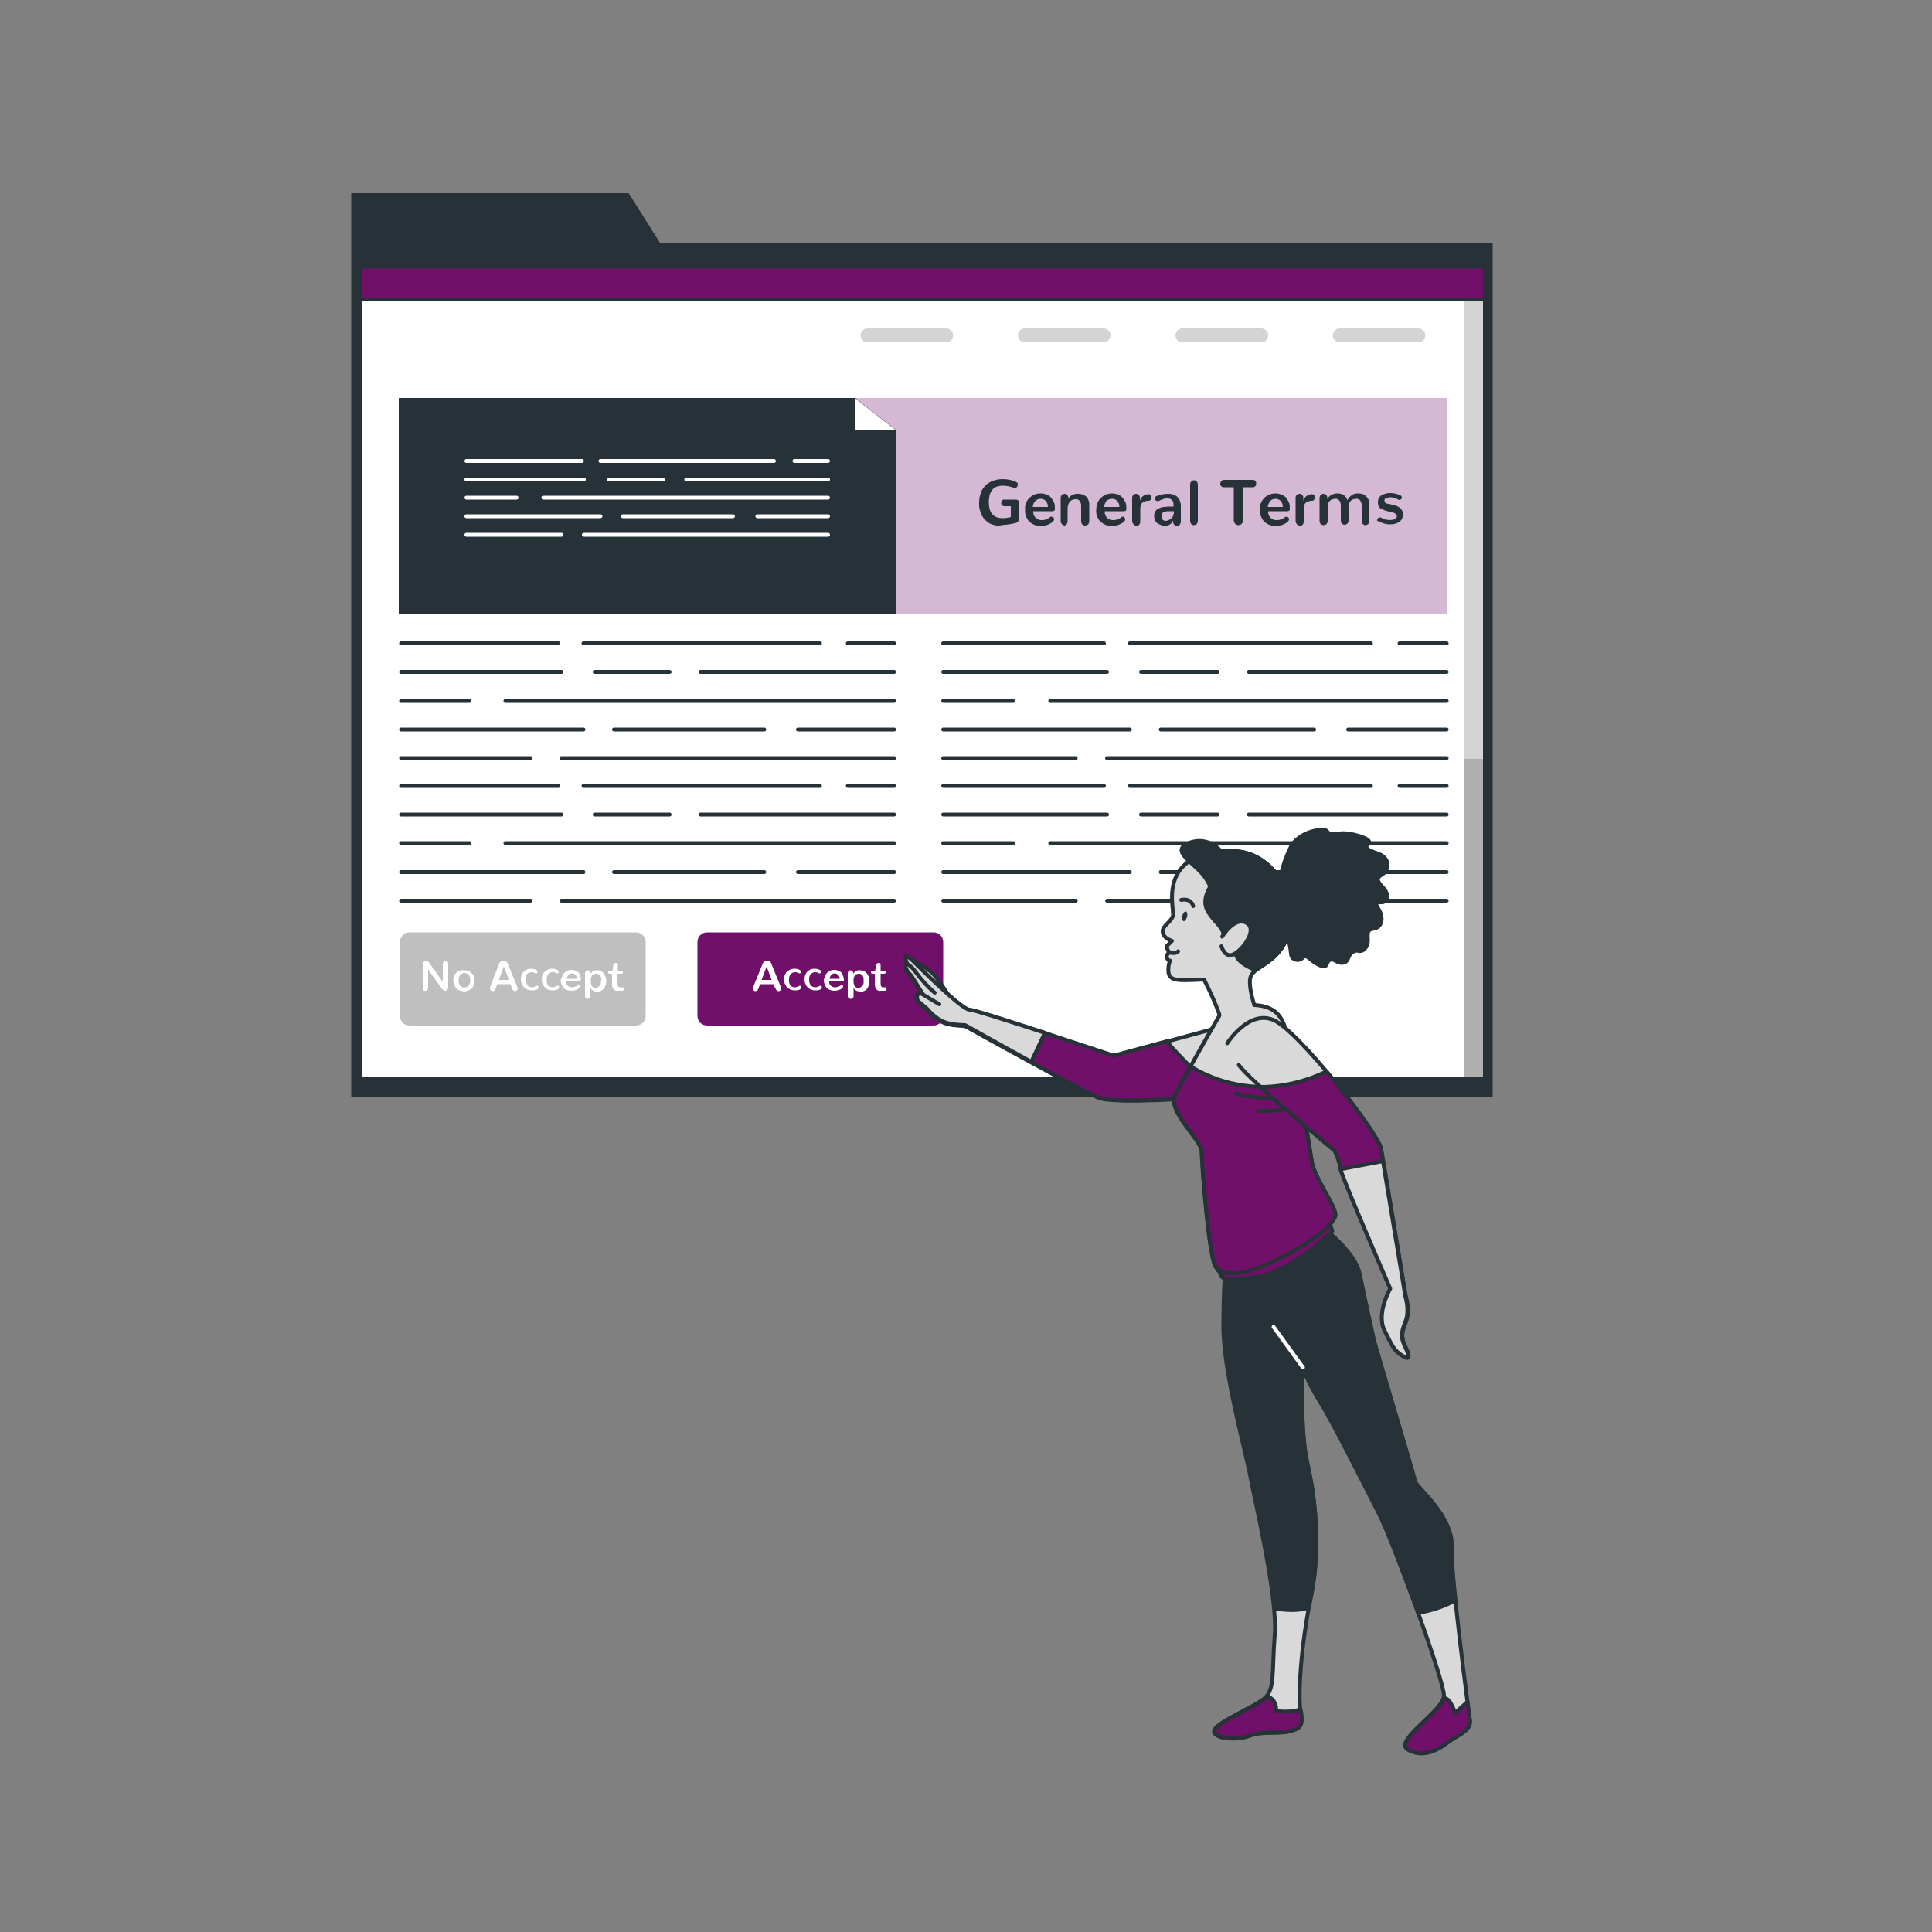 <?xml version="1.0" encoding="utf-8"?>
<!-- Generator: Adobe Illustrator 24.3.0, SVG Export Plug-In . SVG Version: 6.00 Build 0)  -->
<svg version="1.1" id="Layer_1" xmlns="http://www.w3.org/2000/svg" xmlns:xlink="http://www.w3.org/1999/xlink" x="0px" y="0px"
	 viewBox="0 0 500 500" style="enable-background:new 0 0 500 500;" xml:space="preserve">
<rect x="0" y="0" width="500" height="500" fill="#808080" stroke="none"/>
<style type="text/css">
	.st0{fill:#263238;}
	.st1{fill:#FFFFFF;}
	.st2{clip-path:url(#SVGID_2_);}
	.st3{opacity:0.17;enable-background:new    ;}
	.st4{fill:#71106A;stroke:#263238;stroke-miterlimit:10;}
	.st5{fill:none;stroke:#263238;stroke-linecap:round;stroke-linejoin:round;}
	.st6{opacity:0.17;}
	.st7{fill:#71106A;}
	.st8{opacity:0.7;fill:#FFFFFF;enable-background:new    ;}
	.st9{fill:none;stroke:#FFFFFF;stroke-linecap:round;stroke-linejoin:round;}
	.st10{opacity:0.25;enable-background:new    ;}
	.st11{clip-path:url(#SVGID_4_);}
	.st12{opacity:0.15;enable-background:new    ;}
	.st13{fill:#71106A;stroke:#263238;stroke-linecap:round;stroke-linejoin:round;}
	.st14{clip-path:url(#SVGID_6_);}
	.st15{clip-path:url(#SVGID_8_);}
	.st16{fill:#263238;stroke:#263238;stroke-linecap:round;stroke-linejoin:round;}
	.st17{clip-path:url(#SVGID_10_);}
	.st18{clip-path:url(#SVGID_12_);}
	.st19{clip-path:url(#SVGID_14_);}
	.st20{clip-path:url(#SVGID_16_);}
	.st21{clip-path:url(#SVGID_18_);}
</style>
<g id="freepik--Page--inject-2">
	<polygon class="st0" points="170.9,63 162.7,50 90.9,50 90.9,63 90.9,67.7 90.9,284 386.3,284 386.3,63 	"/>
	<rect x="93.1" y="69" class="st1" width="291.2" height="210.3"/>
	<g>
		<defs>
			<rect id="SVGID_1_" x="93.1" y="69" width="291.2" height="210.3"/>
		</defs>
		<clipPath id="SVGID_2_">
			<use xlink:href="#SVGID_1_"  style="overflow:visible;"/>
		</clipPath>
		<g class="st2">
			<rect x="379" y="67.2" class="st3" width="6.8" height="213.7"/>
			<rect x="379" y="196.4" class="st3" width="6.8" height="82.8"/>
			<rect x="92" y="66.1" class="st4" width="292.8" height="11.4"/>
		</g>
	</g>
	<rect x="93.1" y="69" class="st5" width="291.2" height="210.3"/>
	<g class="st6">
		<path d="M244.9,88.6h-20.4c-1,0-1.8-0.8-1.8-1.8l0,0c0-1,0.8-1.8,1.8-1.8h20.4c1,0,1.8,0.8,1.8,1.8v0l0,0
			C246.7,87.8,245.9,88.6,244.9,88.6L244.9,88.6z"/>
		<path d="M285.6,88.6h-20.4c-1,0-1.8-0.8-1.8-1.8l0,0c0-1,0.8-1.8,1.8-1.8h20.4c1,0,1.8,0.8,1.8,1.8l0,0
			C287.4,87.8,286.6,88.6,285.6,88.6z"/>
		<path d="M326.4,88.6H306c-1,0-1.8-0.8-1.8-1.8l0,0c0-1,0.8-1.8,1.8-1.8h20.4c1,0,1.8,0.8,1.8,1.8l0,0
			C328.2,87.8,327.4,88.6,326.4,88.6z"/>
		<path d="M367.1,88.6h-20.4c-1,0-1.8-0.8-1.8-1.8l0,0c0-1,0.8-1.8,1.8-1.8h20.4c1,0,1.8,0.8,1.8,1.8l0,0
			C368.9,87.8,368.1,88.6,367.1,88.6z"/>
	</g>
	<line class="st5" x1="219.4" y1="166.5" x2="231.4" y2="166.5"/>
	<line class="st5" x1="151" y1="166.5" x2="212.2" y2="166.5"/>
	<line class="st5" x1="103.8" y1="166.5" x2="144.5" y2="166.5"/>
	<line class="st5" x1="181.3" y1="173.9" x2="231.4" y2="173.9"/>
	<line class="st5" x1="153.9" y1="173.9" x2="173.3" y2="173.9"/>
	<line class="st5" x1="103.8" y1="173.9" x2="145.3" y2="173.9"/>
	<line class="st5" x1="130.8" y1="181.4" x2="231.4" y2="181.4"/>
	<line class="st5" x1="103.8" y1="181.4" x2="121.5" y2="181.4"/>
	<line class="st5" x1="206.5" y1="188.8" x2="231.4" y2="188.8"/>
	<line class="st5" x1="158.9" y1="188.8" x2="197.8" y2="188.8"/>
	<line class="st5" x1="103.8" y1="188.8" x2="151" y2="188.8"/>
	<line class="st5" x1="145.3" y1="196.2" x2="231.4" y2="196.2"/>
	<line class="st5" x1="103.8" y1="196.2" x2="137.3" y2="196.2"/>
	<line class="st5" x1="362.2" y1="166.5" x2="374.4" y2="166.5"/>
	<line class="st5" x1="292.4" y1="166.5" x2="354.8" y2="166.5"/>
	<line class="st5" x1="244.1" y1="166.5" x2="285.7" y2="166.5"/>
	<line class="st5" x1="323.2" y1="173.9" x2="374.4" y2="173.9"/>
	<line class="st5" x1="295.3" y1="173.9" x2="315.1" y2="173.9"/>
	<line class="st5" x1="244.1" y1="173.9" x2="286.5" y2="173.9"/>
	<line class="st5" x1="271.8" y1="181.4" x2="374.4" y2="181.4"/>
	<line class="st5" x1="244.1" y1="181.4" x2="262.2" y2="181.4"/>
	<line class="st5" x1="348.9" y1="188.8" x2="374.4" y2="188.8"/>
	<line class="st5" x1="300.4" y1="188.8" x2="340.1" y2="188.8"/>
	<line class="st5" x1="244.1" y1="188.8" x2="292.4" y2="188.8"/>
	<line class="st5" x1="286.5" y1="196.2" x2="374.4" y2="196.2"/>
	<line class="st5" x1="244.1" y1="196.2" x2="278.4" y2="196.2"/>
	<line class="st5" x1="219.4" y1="203.4" x2="231.4" y2="203.4"/>
	<line class="st5" x1="151" y1="203.4" x2="212.2" y2="203.4"/>
	<line class="st5" x1="103.8" y1="203.4" x2="144.5" y2="203.4"/>
	<line class="st5" x1="181.3" y1="210.8" x2="231.4" y2="210.8"/>
	<line class="st5" x1="153.9" y1="210.8" x2="173.3" y2="210.8"/>
	<line class="st5" x1="103.8" y1="210.8" x2="145.3" y2="210.8"/>
	<line class="st5" x1="130.8" y1="218.2" x2="231.4" y2="218.2"/>
	<line class="st5" x1="103.8" y1="218.2" x2="121.5" y2="218.2"/>
	<line class="st5" x1="206.5" y1="225.7" x2="231.4" y2="225.7"/>
	<line class="st5" x1="158.9" y1="225.7" x2="197.8" y2="225.7"/>
	<line class="st5" x1="103.8" y1="225.7" x2="151" y2="225.7"/>
	<line class="st5" x1="145.3" y1="233.1" x2="231.4" y2="233.1"/>
	<line class="st5" x1="103.8" y1="233.1" x2="137.3" y2="233.1"/>
	<line class="st5" x1="362.2" y1="203.4" x2="374.4" y2="203.4"/>
	<line class="st5" x1="292.4" y1="203.4" x2="354.8" y2="203.4"/>
	<line class="st5" x1="244.1" y1="203.4" x2="285.7" y2="203.4"/>
	<line class="st5" x1="323.2" y1="210.8" x2="374.4" y2="210.8"/>
	<line class="st5" x1="295.3" y1="210.8" x2="315.1" y2="210.8"/>
	<line class="st5" x1="244.1" y1="210.8" x2="286.5" y2="210.8"/>
	<line class="st5" x1="271.8" y1="218.2" x2="374.4" y2="218.2"/>
	<line class="st5" x1="244.1" y1="218.2" x2="262.2" y2="218.2"/>
	<line class="st5" x1="348.9" y1="225.7" x2="374.4" y2="225.7"/>
	<line class="st5" x1="300.4" y1="225.7" x2="340.1" y2="225.7"/>
	<line class="st5" x1="244.1" y1="225.7" x2="292.4" y2="225.7"/>
	<line class="st5" x1="286.5" y1="233.1" x2="374.4" y2="233.1"/>
	<line class="st5" x1="244.1" y1="233.1" x2="278.4" y2="233.1"/>
	<path class="st7" d="M374.4,159H103.2v-56h271.2V159z"/>
	<path class="st8" d="M374.4,159H103.2v-56h271.2V159z"/>
	<path class="st0" d="M231.8,159H103.2v-56h118.1l10.6,8.3L231.8,159z"/>
	<polygon class="st1" points="221.2,103 221.2,111.3 231.8,111.3 	"/>
	<line class="st9" x1="205.6" y1="119.3" x2="214.3" y2="119.3"/>
	<line class="st9" x1="155.4" y1="119.3" x2="200.3" y2="119.3"/>
	<line class="st9" x1="120.7" y1="119.3" x2="150.6" y2="119.3"/>
	<line class="st9" x1="177.6" y1="124.1" x2="214.3" y2="124.1"/>
	<line class="st9" x1="157.5" y1="124.1" x2="171.7" y2="124.1"/>
	<line class="st9" x1="120.7" y1="124.1" x2="151.1" y2="124.1"/>
	<line class="st9" x1="140.6" y1="128.8" x2="214.3" y2="128.8"/>
	<line class="st9" x1="120.7" y1="128.8" x2="133.7" y2="128.8"/>
	<line class="st9" x1="196" y1="133.6" x2="214.3" y2="133.6"/>
	<line class="st9" x1="161.2" y1="133.6" x2="189.7" y2="133.6"/>
	<line class="st9" x1="120.7" y1="133.6" x2="155.4" y2="133.6"/>
	<line class="st9" x1="151.1" y1="138.4" x2="214.3" y2="138.4"/>
	<line class="st9" x1="120.7" y1="138.4" x2="145.3" y2="138.4"/>
	<path class="st7" d="M241.6,265.4H183c-1.4,0-2.5-1.1-2.5-2.5l0,0v-19.1c0-1.4,1.1-2.5,2.5-2.5h58.6c1.4,0,2.5,1.1,2.5,2.5v19.1
		C244.1,264.3,243,265.4,241.6,265.4z"/>
	<path class="st1" d="M200.1,254.7h-3.4l-0.5,1.3c-0.1,0.3-0.4,0.5-0.7,0.5c-0.2,0-0.4-0.1-0.5-0.2c-0.1-0.1-0.2-0.3-0.2-0.5
		c0-0.1,0-0.2,0.1-0.3l2.4-5.9c0.1-0.3,0.3-0.6,0.5-0.8c0.2-0.1,0.5-0.2,0.7-0.2c0.2,0,0.5,0.1,0.7,0.2c0.3,0.2,0.4,0.5,0.5,0.8
		l2.4,5.9c0,0.1,0.1,0.2,0.1,0.3c0,0.2-0.1,0.4-0.2,0.5c-0.1,0.1-0.3,0.2-0.5,0.2c-0.1,0-0.3,0-0.4-0.1c-0.1-0.1-0.2-0.2-0.3-0.4
		L200.1,254.7z M198.4,250.1l-1.3,3.5h2.6L198.4,250.1z"/>
	<path class="st1" d="M204.5,255c0.3,0.3,0.7,0.5,1.1,0.5c0.4,0,0.8-0.1,1.1-0.3c0.1-0.1,0.2-0.1,0.3-0.1c0.1,0,0.2,0,0.3,0.1
		c0.1,0.1,0.1,0.2,0.1,0.3c0,0.2-0.1,0.3-0.2,0.4c-0.2,0.2-0.4,0.3-0.6,0.3c-0.3,0.1-0.7,0.1-1,0.1c-0.7,0-1.4-0.3-1.9-0.8
		c-0.5-0.5-0.8-1.3-0.8-2c0-0.5,0.1-1,0.3-1.4c0.2-0.4,0.6-0.8,1-1c0.4-0.3,0.9-0.4,1.4-0.4c0.5,0,1.1,0.1,1.5,0.4
		c0.1,0.1,0.2,0.2,0.2,0.4c0,0.1,0,0.2-0.1,0.3c-0.1,0.1-0.2,0.1-0.3,0.1c-0.1,0-0.2,0-0.3-0.1c-0.3-0.2-0.6-0.2-0.9-0.2
		c-0.4,0-0.8,0.2-1.1,0.5c-0.3,0.4-0.4,0.8-0.4,1.3C204.1,254.1,204.3,254.6,204.5,255z"/>
	<path class="st1" d="M209.8,255c0.3,0.3,0.7,0.5,1.1,0.5c0.4,0,0.8-0.1,1.1-0.3c0.1-0.1,0.2-0.1,0.3-0.1c0.1,0,0.2,0,0.3,0.1
		c0.1,0.1,0.1,0.2,0.1,0.3c0,0.2-0.1,0.3-0.2,0.4c-0.2,0.2-0.4,0.3-0.6,0.3c-0.3,0.1-0.7,0.1-1,0.1c-0.7,0-1.4-0.3-1.9-0.8
		c-0.5-0.5-0.8-1.3-0.8-2c0-0.5,0.1-1,0.3-1.4c0.2-0.4,0.5-0.8,0.9-1c0.4-0.3,0.9-0.4,1.4-0.4c0.5,0,1.1,0.1,1.5,0.4
		c0.1,0.1,0.2,0.2,0.2,0.4c0,0.1,0,0.2-0.1,0.3c-0.1,0.1-0.2,0.1-0.3,0.1c-0.1,0-0.2,0-0.3-0.1c-0.3-0.2-0.6-0.2-0.9-0.2
		c-0.4,0-0.8,0.2-1.1,0.5c-0.3,0.4-0.4,0.8-0.4,1.3C209.4,254.1,209.5,254.6,209.8,255z"/>
	<path class="st1" d="M213.6,252.4c0.2-0.4,0.5-0.8,0.9-1c0.4-0.3,0.9-0.4,1.4-0.4c0.4,0,0.8,0.1,1.1,0.2c0.3,0.1,0.6,0.3,0.8,0.6
		c0.2,0.2,0.3,0.5,0.4,0.8c0.1,0.3,0.2,0.7,0.2,1c0,0.1,0,0.2-0.1,0.3c-0.1,0.1-0.2,0.1-0.3,0.1h-3.4c-0.1,0.8,0.5,1.4,1.3,1.5
		c0.1,0,0.2,0,0.3,0c0.5,0,1-0.2,1.4-0.5c0.1-0.1,0.1-0.1,0.2-0.1c0.1,0,0.2,0.1,0.3,0.1c0.1,0.1,0.1,0.2,0.1,0.3
		c0,0.1-0.1,0.3-0.2,0.4c-0.6,0.5-1.3,0.7-2,0.7c-0.7,0-1.5-0.2-2-0.7c-0.5-0.5-0.8-1.3-0.8-2.1
		C213.3,253.2,213.4,252.8,213.6,252.4z M217.3,253.3c0-0.4-0.1-0.7-0.4-1c-0.5-0.5-1.3-0.5-1.8,0c0,0,0,0,0,0
		c-0.2,0.3-0.4,0.6-0.4,1H217.3z"/>
	<path class="st1" d="M219.6,258.3c-0.1-0.1-0.2-0.3-0.2-0.5v-5.9c0-0.2,0.1-0.4,0.2-0.6c0.1-0.1,0.3-0.2,0.5-0.2
		c0.2,0,0.3,0.1,0.5,0.2c0.1,0.1,0.2,0.3,0.2,0.5v0.2c0.4-0.6,1-1,1.8-0.9c0.4,0,0.9,0.1,1.3,0.4c0.4,0.3,0.6,0.6,0.8,1
		c0.2,0.4,0.3,0.9,0.3,1.4c0,0.7-0.2,1.4-0.6,2c-0.4,0.5-1.1,0.8-1.8,0.7c-0.7,0-1.3-0.3-1.7-0.9v2.1c0,0.2-0.1,0.4-0.2,0.5
		c-0.1,0.1-0.3,0.2-0.5,0.2C219.9,258.5,219.8,258.4,219.6,258.3z M222.7,255.5c0.2-0.1,0.3-0.2,0.4-0.3c0.1-0.1,0.2-0.3,0.3-0.4
		c0.1-0.2,0.1-0.3,0.1-0.5c0-0.3,0-0.7,0-1c0-0.2-0.1-0.3-0.1-0.5c-0.1-0.2-0.1-0.3-0.2-0.4c-0.1-0.1-0.2-0.2-0.4-0.3
		c-0.2-0.1-0.3-0.1-0.5-0.1c-0.4,0-0.8,0.1-1.1,0.5c-0.2,0.4-0.4,0.9-0.3,1.4c0,0.3,0,0.6,0.1,0.9c0.1,0.3,0.3,0.5,0.5,0.7
		c0.2,0.2,0.5,0.3,0.8,0.3C222.4,255.6,222.6,255.6,222.7,255.5z"/>
	<path class="st1" d="M226.8,256c-0.3-0.4-0.4-0.8-0.4-1.3V252h-0.5c-0.1,0-0.3,0-0.4-0.1c-0.1-0.1-0.1-0.2-0.1-0.3
		c0-0.1,0-0.2,0.1-0.3c0.1-0.1,0.2-0.1,0.4-0.1h0.6l0.2-1.3c0-0.2,0.1-0.3,0.2-0.5c0.1-0.1,0.3-0.2,0.5-0.2c0.1,0,0.3,0,0.4,0.1
		c0.1,0.1,0.1,0.3,0.1,0.5v1.4h0.9c0.1,0,0.2,0,0.3,0.1c0.1,0.1,0.1,0.2,0.1,0.3c0,0.1,0,0.2-0.1,0.3c-0.1,0.1-0.2,0.1-0.3,0.1h-0.9
		v2.4c0,0.3,0,0.5,0.1,0.8c0.1,0.2,0.3,0.3,0.4,0.3h0.1h0.4l0,0c0.1,0,0.3,0,0.4,0.1c0.1,0.2,0.2,0.4,0.1,0.6c0,0.1-0.1,0.1-0.1,0.1
		l-0.2,0.1c-0.1,0-0.2,0-0.3,0h-0.3H228C227.6,256.5,227.1,256.4,226.8,256z"/>
	<path class="st10" d="M164.6,265.4H106c-1.4,0-2.5-1.1-2.5-2.5l0,0v-19.1c0-1.4,1.1-2.5,2.5-2.5h58.6c1.4,0,2.5,1.1,2.5,2.5v19.1
		C167.1,264.3,166,265.4,164.6,265.4z"/>
	<path class="st1" d="M109.6,256.3c-0.1-0.1-0.2-0.3-0.2-0.5v-6.1c0-0.2,0.1-0.5,0.2-0.7c0.1-0.2,0.4-0.3,0.6-0.3
		c0.2,0,0.3,0.1,0.5,0.1c0.2,0.1,0.3,0.2,0.4,0.4l3.5,4.9v-4.7c0-0.2,0.1-0.4,0.2-0.5c0.3-0.3,0.7-0.3,1,0c0.1,0.1,0.2,0.3,0.2,0.5
		v6c0,0.3-0.1,0.5-0.2,0.7c-0.1,0.2-0.4,0.3-0.6,0.3c-0.2,0-0.3-0.1-0.5-0.2c-0.2-0.1-0.3-0.2-0.4-0.4l-3.5-4.9v4.8
		c0,0.2-0.1,0.4-0.2,0.5c-0.1,0.1-0.3,0.2-0.5,0.2C110,256.5,109.8,256.4,109.6,256.3z"/>
	<path class="st1" d="M118.9,256.3c-0.3-0.1-0.6-0.3-0.9-0.6c-0.2-0.3-0.4-0.6-0.5-0.9c-0.1-0.3-0.2-0.7-0.2-1c0-0.3,0-0.6,0.1-0.8
		c0.1-0.3,0.2-0.5,0.3-0.8c0.1-0.2,0.3-0.4,0.5-0.6c0.2-0.2,0.5-0.3,0.8-0.4c0.3-0.1,0.7-0.2,1-0.1c0.3,0,0.7,0,1,0.1
		c0.3,0.1,0.6,0.2,0.8,0.4c0.2,0.2,0.4,0.4,0.6,0.6c0.2,0.2,0.3,0.5,0.3,0.8c0.1,0.3,0.1,0.6,0.1,0.9c0,0.3,0,0.6-0.1,0.8
		c-0.1,0.3-0.2,0.5-0.3,0.7c-0.1,0.2-0.3,0.4-0.6,0.6c-0.2,0.2-0.5,0.3-0.8,0.4c-0.3,0.1-0.7,0.2-1,0.2
		C119.8,256.5,119.3,256.4,118.9,256.3z M121.3,255.1c0.3-0.4,0.4-0.9,0.4-1.4c0-0.5-0.1-1-0.4-1.4c-0.3-0.3-0.7-0.5-1.1-0.5
		c-0.4,0-0.8,0.2-1.1,0.5c-0.3,0.4-0.4,0.9-0.4,1.4c0,0.5,0.1,1,0.4,1.4c0.5,0.6,1.5,0.6,2,0.1C121.2,255.2,121.2,255.1,121.3,255.1
		z"/>
	<path class="st1" d="M132.1,254.7h-3.4l-0.5,1.3c0,0.2-0.1,0.3-0.3,0.4c-0.1,0.1-0.3,0.1-0.4,0.1c-0.2,0-0.4-0.1-0.5-0.2
		c-0.1-0.1-0.2-0.3-0.2-0.5c0-0.1,0-0.2,0-0.3l2.3-5.9c0.1-0.3,0.3-0.6,0.5-0.8c0.2-0.1,0.5-0.2,0.7-0.2c0.3,0,0.5,0.1,0.7,0.2
		c0.2,0.2,0.4,0.5,0.5,0.8l2.4,5.9c0,0.1,0,0.2,0.1,0.3c0,0.2-0.1,0.4-0.2,0.5c-0.1,0.1-0.3,0.2-0.5,0.2c-0.1,0-0.3,0-0.4-0.1
		c-0.1-0.1-0.2-0.2-0.3-0.4L132.1,254.7z M130.4,250.1l-1.3,3.5h2.6L130.4,250.1z"/>
	<path class="st1" d="M136.5,255c0.3,0.3,0.7,0.5,1.1,0.5c0.4,0,0.7-0.1,1.1-0.3c0.1-0.1,0.2-0.1,0.3-0.1c0.1,0,0.2,0,0.3,0.1
		c0.1,0.1,0.1,0.2,0.1,0.3c0,0.2-0.1,0.3-0.2,0.4c-0.2,0.2-0.4,0.3-0.7,0.3c-0.3,0.1-0.7,0.1-1,0.1c-0.7,0-1.4-0.3-1.9-0.8
		c-0.5-0.5-0.8-1.3-0.8-2c0-0.5,0.1-1,0.3-1.4c0.2-0.4,0.5-0.8,0.9-1c0.4-0.3,0.9-0.4,1.4-0.4c0.5,0,1.1,0.1,1.5,0.4
		c0.1,0.1,0.2,0.2,0.2,0.4c0,0.1,0,0.2-0.1,0.3c-0.1,0.1-0.2,0.1-0.3,0.1c-0.1,0-0.2,0-0.3-0.1c-0.3-0.2-0.6-0.2-0.9-0.2
		c-0.4,0-0.8,0.2-1.1,0.5c-0.3,0.4-0.4,0.8-0.4,1.3C136.1,254.2,136.3,254.6,136.5,255z"/>
	<path class="st1" d="M141.8,255c0.3,0.3,0.7,0.5,1.1,0.5c0.4,0,0.8-0.1,1.1-0.3c0.1-0.1,0.2-0.1,0.3-0.1c0.1,0,0.2,0,0.3,0.1
		c0.1,0.1,0.1,0.2,0.1,0.3c0,0.2-0.1,0.3-0.2,0.4c-0.2,0.2-0.4,0.3-0.6,0.3c-0.3,0.1-0.7,0.1-1,0.1c-0.7,0-1.4-0.3-1.9-0.8
		c-0.5-0.5-0.8-1.3-0.8-2c0-0.5,0.1-1,0.3-1.4c0.2-0.4,0.6-0.8,1-1c0.4-0.3,0.9-0.4,1.4-0.4c0.5,0,1.1,0.1,1.5,0.4
		c0.1,0.1,0.2,0.2,0.2,0.4c0,0.1,0,0.2-0.1,0.3c-0.1,0.1-0.2,0.1-0.3,0.1c-0.1,0-0.2,0-0.3-0.1c-0.3-0.2-0.6-0.2-0.9-0.2
		c-0.4,0-0.8,0.2-1.1,0.5c-0.3,0.4-0.4,0.8-0.4,1.3C141.4,254.1,141.5,254.6,141.8,255z"/>
	<path class="st1" d="M145.6,252.4c0.2-0.4,0.5-0.8,0.9-1c0.4-0.3,0.9-0.4,1.4-0.4c0.4,0,0.8,0.1,1.1,0.2c0.3,0.1,0.6,0.3,0.8,0.6
		c0.2,0.2,0.3,0.5,0.4,0.8c0.1,0.3,0.2,0.7,0.1,1c0,0.1,0,0.2-0.1,0.3c-0.1,0.1-0.2,0.1-0.3,0.1h-3.4c-0.1,0.8,0.5,1.4,1.3,1.5
		c0.1,0,0.2,0,0.3,0c0.5,0,1-0.2,1.4-0.5c0.1-0.1,0.4-0.1,0.5,0c0,0,0,0,0,0c0.1,0.1,0.1,0.2,0.1,0.3c0,0.1-0.1,0.3-0.2,0.4
		c-0.6,0.5-1.3,0.7-2,0.7c-0.7,0-1.5-0.2-2-0.7c-0.5-0.5-0.8-1.3-0.8-2.1C145.3,253.2,145.4,252.8,145.6,252.4z M149.3,253.3
		c0-0.4-0.1-0.7-0.4-1c-0.2-0.3-0.6-0.4-0.9-0.4c-0.4,0-0.7,0.1-0.9,0.4c-0.2,0.3-0.4,0.6-0.4,1L149.3,253.3z"/>
	<path class="st1" d="M151.6,258.3c-0.1-0.1-0.2-0.3-0.2-0.5v-5.9c0-0.2,0.1-0.4,0.2-0.6c0.1-0.1,0.3-0.2,0.5-0.2
		c0.2,0,0.3,0.1,0.5,0.2c0.1,0.1,0.2,0.3,0.2,0.5v0.2c0.4-0.6,1-1,1.8-0.9c0.4,0,0.9,0.1,1.2,0.4c0.4,0.3,0.6,0.6,0.8,1
		c0.2,0.4,0.3,0.9,0.3,1.4c0,0.7-0.2,1.4-0.7,2c-0.4,0.5-1.1,0.8-1.7,0.7c-0.7,0.1-1.3-0.3-1.7-0.9v2.1c0,0.2-0.1,0.4-0.2,0.5
		c-0.1,0.1-0.3,0.2-0.5,0.2C151.9,258.5,151.8,258.4,151.6,258.3z M154.7,255.5c0.1-0.1,0.3-0.2,0.4-0.3c0.1-0.1,0.2-0.3,0.3-0.4
		c0.1-0.2,0.1-0.3,0.1-0.5c0-0.2,0-0.4,0.1-0.5c0-0.2,0-0.3,0-0.5c0-0.2-0.1-0.3-0.1-0.5c-0.1-0.2-0.1-0.3-0.3-0.4
		c-0.1-0.1-0.2-0.2-0.4-0.3c-0.2-0.1-0.4-0.1-0.5-0.1c-0.4,0-0.8,0.1-1.1,0.5c-0.2,0.4-0.4,0.9-0.3,1.4c0,0.3,0,0.6,0.1,0.9
		c0.1,0.3,0.2,0.5,0.5,0.7c0.2,0.2,0.5,0.3,0.8,0.3C154.4,255.6,154.6,255.6,154.7,255.5z"/>
	<path class="st1" d="M158.8,256c-0.3-0.4-0.4-0.8-0.4-1.3V252h-0.5c-0.1,0-0.3,0-0.4-0.1c-0.1-0.1-0.1-0.2-0.1-0.3
		c0-0.1,0-0.2,0.1-0.3c0.1-0.1,0.2-0.1,0.4-0.1h0.6l0.2-1.3c0-0.2,0.1-0.3,0.2-0.5c0.1-0.1,0.3-0.2,0.5-0.2c0.1,0,0.3,0,0.4,0.1
		c0.1,0.1,0.1,0.3,0.1,0.5v1.4h0.9c0.1,0,0.2,0,0.3,0.1c0.1,0.1,0.1,0.2,0.1,0.3c0,0.1,0,0.2-0.1,0.3c-0.1,0.1-0.2,0.1-0.4,0.1h-0.9
		v2.4c0,0.3,0,0.5,0.1,0.8c0.1,0.2,0.3,0.3,0.5,0.3h0.1h0.4l0,0c0.1,0,0.3,0,0.4,0.1c0.1,0.1,0.1,0.2,0.1,0.4c0,0.1,0,0.2,0,0.2
		c0,0.1-0.1,0.1-0.1,0.1l-0.2,0.1c-0.1,0-0.2,0-0.3,0h-0.3H160C159.6,256.5,159.1,256.4,158.8,256z"/>
	<path class="st0" d="M256.2,135.5c-0.9-0.5-1.6-1.2-2.1-2.1c-0.5-1-0.8-2.2-0.7-3.3c0-0.8,0.1-1.6,0.4-2.4c0.2-0.7,0.6-1.4,1.1-1.9
		c0.5-0.6,1.2-1,1.9-1.3c0.8-0.3,1.7-0.5,2.6-0.5c1.2,0,2.4,0.2,3.5,0.7c0.2,0.1,0.3,0.2,0.4,0.3c0.1,0.1,0.1,0.3,0.1,0.4
		c0,0.2-0.1,0.5-0.2,0.6c-0.1,0.2-0.4,0.3-0.6,0.3c-0.1,0-0.2,0-0.3-0.1c-0.9-0.3-1.9-0.5-2.8-0.5c-0.6,0-1.1,0.1-1.7,0.3
		c-0.5,0.2-0.8,0.5-1.1,0.9c-0.3,0.4-0.5,0.9-0.6,1.3c-0.1,0.6-0.2,1.1-0.2,1.7c0,2.8,1.2,4.2,3.6,4.2c0.7,0,1.4-0.1,2.1-0.3v-2.8
		h-1.7c-0.2,0-0.4-0.1-0.6-0.2c-0.1-0.2-0.2-0.4-0.2-0.6c0-0.2,0.1-0.4,0.2-0.6c0.1-0.2,0.3-0.3,0.5-0.3h3.1c0.6,0,0.9,0.4,0.9,1.1
		v3.4c0,0.4-0.1,0.8-0.3,1.1c-0.2,0.3-0.5,0.4-0.9,0.5c-1.1,0.3-2.2,0.4-3.4,0.5C258.2,136.2,257.1,135.9,256.2,135.5z"/>
	<path class="st0" d="M265.7,129.8c0.3-0.6,0.8-1.1,1.4-1.5c0.6-0.4,1.4-0.6,2.1-0.6c0.6,0,1.1,0.1,1.7,0.3c0.5,0.2,0.9,0.5,1.2,0.9
		c0.3,0.4,0.5,0.8,0.7,1.2c0.2,0.5,0.2,1,0.2,1.5c0,0.2,0,0.4-0.1,0.5c-0.1,0.1-0.3,0.2-0.4,0.2h-5.1c-0.1,1.2,0.8,2.2,1.9,2.3
		c0.1,0,0.3,0,0.4,0c0.8,0,1.5-0.3,2.1-0.8c0.1-0.1,0.2-0.1,0.3-0.1c0.2,0,0.3,0.1,0.5,0.2c0.1,0.1,0.2,0.3,0.2,0.5
		c0,0.2-0.1,0.4-0.3,0.6c-0.8,0.7-1.9,1.1-3,1.1c-1.1,0.1-2.2-0.3-3.1-1.1c-0.8-0.8-1.2-2-1.1-3.1
		C265.2,131.1,265.4,130.4,265.7,129.8z M271.2,131.2c0-0.6-0.2-1.1-0.5-1.5c-0.7-0.8-2-0.8-2.7-0.1c0,0-0.1,0.1-0.1,0.1
		c-0.4,0.4-0.6,0.9-0.6,1.5L271.2,131.2z"/>
	<path class="st0" d="M274.8,135.6c-0.2-0.2-0.3-0.5-0.3-0.8v-5.9c0-0.3,0.1-0.6,0.3-0.8c0.2-0.2,0.5-0.3,0.7-0.3
		c0.3,0,0.5,0.1,0.7,0.3c0.2,0.2,0.3,0.5,0.3,0.7v0.3c0.2-0.4,0.6-0.8,1-1c0.5-0.2,1.1-0.4,1.6-0.3c0.4,0,0.7,0.1,1.1,0.2
		c0.3,0.1,0.6,0.3,0.9,0.5c0.3,0.3,0.5,0.6,0.6,1c0.2,0.4,0.2,0.9,0.2,1.4v4c0,0.3-0.1,0.6-0.3,0.8c-0.2,0.2-0.5,0.3-0.8,0.3
		c-0.3,0-0.5-0.1-0.7-0.3c-0.2-0.2-0.3-0.5-0.3-0.8v-4c0-0.5-0.1-0.9-0.4-1.3c-0.3-0.3-0.7-0.5-1.1-0.4c-0.5,0-1,0.2-1.4,0.6
		c-0.4,0.5-0.6,1.1-0.6,1.7v3.4c0,0.3-0.1,0.6-0.3,0.8C275.8,136.1,275.2,136.1,274.8,135.6L274.8,135.6z"/>
	<path class="st0" d="M284.2,129.8c0.3-0.6,0.8-1.1,1.4-1.5c0.6-0.4,1.4-0.6,2.1-0.6c0.6,0,1.1,0.1,1.7,0.3c0.5,0.2,0.9,0.5,1.2,0.9
		c0.3,0.4,0.5,0.8,0.7,1.2c0.2,0.5,0.2,1,0.2,1.5c0,0.2,0,0.4-0.1,0.5c-0.1,0.1-0.3,0.2-0.4,0.2h-5.1c-0.1,1.2,0.8,2.2,1.9,2.3
		c0.1,0,0.3,0,0.4,0c0.8,0,1.5-0.3,2.1-0.8c0.1-0.1,0.2-0.1,0.3-0.1c0.2,0,0.3,0.1,0.4,0.2c0.1,0.1,0.2,0.3,0.2,0.5
		c0,0.2-0.1,0.4-0.3,0.6c-0.8,0.7-1.9,1.1-3,1.1c-1.1,0.1-2.2-0.3-3.1-1.1c-0.8-0.8-1.2-2-1.1-3.1
		C283.7,131.1,283.9,130.4,284.2,129.8z M289.7,131.2c0-0.6-0.2-1.1-0.5-1.5c-0.7-0.8-2-0.8-2.8-0.1c0,0,0,0-0.1,0.1
		c-0.3,0.4-0.5,1-0.6,1.5L289.7,131.2z"/>
	<path class="st0" d="M293.3,135.6c-0.2-0.2-0.3-0.5-0.3-0.8v-6c0-0.3,0.1-0.5,0.3-0.7c0.2-0.2,0.5-0.3,0.7-0.3
		c0.3,0,0.5,0.1,0.7,0.3c0.2,0.2,0.3,0.4,0.3,0.7v0.8c0.1-0.5,0.4-0.9,0.8-1.2c0.4-0.3,0.9-0.5,1.4-0.5c0.2,0,0.4,0.1,0.6,0.2
		c0.1,0.2,0.2,0.4,0.2,0.6c0,0.2-0.1,0.4-0.2,0.6c-0.1,0.2-0.3,0.3-0.5,0.3c-0.3,0-0.6,0-0.8,0.1c-0.2,0.1-0.5,0.1-0.7,0.3
		c-0.2,0.1-0.4,0.3-0.5,0.6c-0.1,0.3-0.2,0.7-0.2,1v3.4c0,0.3-0.1,0.6-0.3,0.8c-0.2,0.2-0.5,0.3-0.7,0.3
		C293.7,136,293.5,135.9,293.3,135.6z"/>
	<path class="st0" d="M299.5,135.4c-0.5-0.4-0.8-1-0.8-1.7c0-0.3,0-0.6,0.1-0.9c0.1-0.2,0.2-0.4,0.3-0.6c0.1-0.2,0.3-0.3,0.5-0.5
		c0.2-0.1,0.5-0.2,0.7-0.3c0.3-0.1,0.6-0.2,0.9-0.2c0.4,0,0.8-0.1,1.1-0.1s0.9,0,1.4,0v-0.6c0-0.4-0.1-0.8-0.4-1.1
		c-0.3-0.3-0.7-0.4-1.1-0.4h-0.3h-0.3l-0.3,0.1c-0.1,0-0.2,0-0.3,0.1l-0.3,0.1l-0.3,0.1l-0.2,0.1l-0.2,0.1l-0.2,0.1
		c-0.1,0-0.2,0-0.2,0c-0.2,0-0.4-0.1-0.5-0.2c-0.1-0.1-0.2-0.3-0.2-0.5c0-0.2,0.1-0.5,0.4-0.6c0.9-0.4,2-0.6,3-0.6
		c0.4,0,0.9,0,1.3,0.2c0.4,0.1,0.7,0.3,1,0.5c0.3,0.3,0.6,0.6,0.7,1c0.2,0.5,0.3,0.9,0.3,1.4v4.1c0,0.3-0.1,0.5-0.3,0.8
		c-0.2,0.2-0.4,0.3-0.7,0.3c-0.3,0-0.5-0.1-0.7-0.3c-0.2-0.2-0.3-0.5-0.3-0.8v-0.3c-0.2,0.4-0.5,0.8-0.8,1c-0.5,0.3-1,0.4-1.5,0.4
		C300.8,136,300.1,135.8,299.5,135.4z M303.2,134.1c0.4-0.4,0.6-1,0.6-1.6v-0.2c-0.5,0-1,0-1.3,0s-0.6,0-0.9,0.1
		c-0.2,0-0.4,0.1-0.6,0.2c-0.1,0.1-0.2,0.2-0.3,0.4c-0.1,0.2-0.1,0.4-0.1,0.6c0,0.3,0.1,0.6,0.3,0.9c0.2,0.2,0.6,0.3,0.9,0.3
		C302.3,134.7,302.8,134.5,303.2,134.1L303.2,134.1z"/>
	<path class="st0" d="M308.3,135.6c-0.2-0.2-0.3-0.5-0.3-0.8v-9.4c0-0.3,0.1-0.6,0.3-0.8c0.2-0.2,0.4-0.3,0.7-0.3
		c0.3,0,0.5,0.1,0.7,0.3c0.2,0.2,0.3,0.5,0.3,0.8v9.4c0,0.3-0.1,0.6-0.3,0.8c-0.2,0.2-0.5,0.3-0.7,0.3
		C308.7,135.9,308.4,135.8,308.3,135.6z"/>
	<path class="st0" d="M319.7,135.6c-0.2-0.2-0.4-0.6-0.4-0.9v-8.6h-2.6c-0.2,0-0.5-0.1-0.7-0.3c-0.2-0.2-0.2-0.4-0.2-0.6
		c0-0.2,0.1-0.5,0.3-0.7c0.2-0.2,0.4-0.3,0.6-0.3h7.6c0.2,0,0.5,0.1,0.6,0.3c0.2,0.2,0.2,0.4,0.2,0.7c0,0.2-0.1,0.5-0.2,0.6
		c-0.2,0.2-0.4,0.3-0.6,0.3h-2.6v8.6c0,0.3-0.1,0.6-0.4,0.9c-0.2,0.2-0.5,0.3-0.8,0.3C320.2,135.9,320,135.8,319.7,135.6z"/>
	<path class="st0" d="M326.5,129.8c0.3-0.6,0.8-1.1,1.4-1.5c0.6-0.4,1.4-0.6,2.1-0.6c0.6,0,1.1,0.1,1.7,0.3c0.5,0.2,0.9,0.5,1.2,0.9
		c0.3,0.4,0.5,0.8,0.7,1.2c0.2,0.5,0.2,1,0.2,1.5c0,0.2,0,0.4-0.1,0.5c-0.1,0.1-0.3,0.2-0.4,0.2h-5.1c-0.1,1.2,0.8,2.2,1.9,2.3
		c0.1,0,0.3,0,0.4,0c0.8,0,1.5-0.3,2.1-0.8c0.1-0.1,0.2-0.1,0.3-0.1c0.2,0,0.3,0.1,0.5,0.2c0.1,0.1,0.2,0.3,0.2,0.5
		c0,0.2-0.1,0.4-0.3,0.6c-0.8,0.7-1.9,1.1-3,1.1c-1.1,0.1-2.2-0.3-3.1-1.1c-0.8-0.8-1.2-2-1.1-3.1
		C326,131.1,326.2,130.4,326.5,129.8z M332,131.2c0-0.6-0.2-1.1-0.5-1.5c-0.7-0.8-2-0.8-2.7-0.1c0,0-0.1,0.1-0.1,0.1
		c-0.3,0.4-0.6,1-0.6,1.5L332,131.2z"/>
	<path class="st0" d="M335.6,135.6c-0.2-0.2-0.3-0.5-0.3-0.8v-6c0-0.3,0.1-0.5,0.3-0.7c0.2-0.2,0.5-0.3,0.7-0.3
		c0.3,0,0.5,0.1,0.7,0.3c0.2,0.2,0.3,0.4,0.3,0.7v0.8c0.1-0.5,0.4-0.9,0.8-1.2c0.4-0.3,0.9-0.5,1.4-0.5c0.2,0,0.4,0.1,0.6,0.2
		c0.1,0.2,0.2,0.4,0.2,0.6c0,0.2-0.1,0.4-0.2,0.6c-0.1,0.2-0.3,0.3-0.5,0.3c-0.3,0-0.6,0-0.8,0.1c-0.2,0.1-0.5,0.1-0.7,0.3
		c-0.2,0.1-0.4,0.3-0.5,0.6c-0.1,0.3-0.2,0.7-0.2,1v3.4c0,0.3-0.1,0.6-0.3,0.8c-0.2,0.2-0.5,0.3-0.7,0.3
		C336.1,136,335.8,135.9,335.6,135.6z"/>
	<path class="st0" d="M341.8,135.6c-0.2-0.2-0.3-0.5-0.3-0.8v-5.9c0-0.3,0.1-0.6,0.3-0.8c0.2-0.2,0.5-0.3,0.7-0.3
		c0.3,0,0.5,0.1,0.7,0.3c0.2,0.2,0.3,0.4,0.3,0.7v0.4c0.5-1,1.5-1.5,2.6-1.5c0.6,0,1.2,0.1,1.7,0.5c0.5,0.3,0.8,0.8,0.9,1.3
		c0.5-1.1,1.6-1.9,2.8-1.8c0.8,0,1.6,0.2,2.1,0.8c0.6,0.6,0.9,1.4,0.8,2.3v4c0,0.3-0.1,0.6-0.3,0.8c-0.2,0.2-0.5,0.3-0.7,0.3
		c-0.3,0-0.5-0.1-0.7-0.3c-0.2-0.2-0.3-0.5-0.3-0.8v-4c0-0.5-0.1-0.9-0.4-1.3c-0.3-0.3-0.7-0.5-1.1-0.4c-0.5,0-1.1,0.2-1.4,0.6
		c-0.4,0.5-0.6,1.1-0.5,1.7v3.3c0,0.3-0.1,0.6-0.3,0.8c-0.2,0.2-0.5,0.3-0.7,0.3c-0.3,0-0.5-0.1-0.7-0.3c-0.2-0.2-0.3-0.5-0.3-0.8
		v-3.9c0-0.5-0.1-0.9-0.4-1.3c-0.3-0.3-0.7-0.5-1.1-0.4c-0.5,0-1.1,0.2-1.4,0.6c-0.4,0.4-0.6,1-0.5,1.6v3.5c0,0.3-0.1,0.6-0.3,0.8
		c-0.2,0.2-0.5,0.3-0.8,0.3C342.3,135.9,342,135.8,341.8,135.6z"/>
	<path class="st0" d="M356.4,134.6c0-0.2,0.1-0.3,0.2-0.5c0.1-0.1,0.3-0.2,0.5-0.2c0.1,0,0.3,0,0.4,0.1l0.6,0.3
		c0.2,0.1,0.5,0.2,0.7,0.2c0.6,0.1,1.2,0.1,1.8,0c0.2-0.1,0.5-0.2,0.6-0.3c0.2-0.2,0.3-0.4,0.3-0.6c0-0.5-0.4-0.8-1.1-1l-1.3-0.3
		c-0.4-0.1-0.7-0.2-0.9-0.3c-0.2-0.1-0.5-0.2-0.7-0.3c-0.2-0.1-0.4-0.2-0.5-0.4c-0.1-0.2-0.3-0.4-0.3-0.6c-0.1-0.3-0.1-0.5-0.1-0.8
		c0-0.7,0.3-1.3,0.9-1.7c0.7-0.4,1.5-0.6,2.3-0.6c0.9,0,1.8,0.2,2.6,0.6c0.3,0.1,0.4,0.4,0.4,0.6c0,0.2-0.1,0.3-0.2,0.4
		c-0.1,0.1-0.3,0.2-0.4,0.2c-0.1,0-0.2,0-0.3-0.1l-0.2-0.1l-0.2-0.1l-0.3-0.1c-0.1,0-0.2-0.1-0.3-0.1l-0.3-0.1l-0.4-0.1h-0.4
		c-0.4,0-0.7,0.1-1.1,0.2c-0.3,0.1-0.4,0.4-0.4,0.6c0,0.2,0.1,0.4,0.2,0.6c0.3,0.2,0.6,0.3,0.9,0.3l1.2,0.3c0.7,0.1,1.3,0.4,1.9,0.9
		c0.4,0.4,0.6,1,0.6,1.5c0,0.7-0.3,1.5-0.9,1.9c-0.7,0.5-1.5,0.7-2.4,0.7c-1.1,0-2.2-0.3-3.2-0.9C356.5,135,356.4,134.8,356.4,134.6
		z"/>
</g>
<g id="freepik--Character--inject-2">
	<path class="st1" d="M234.4,247.7c0.3-0.6,2.1,1.3,2.1,1.3c1.5,1.5,12.4,12.5,14.4,12.5s37.3,11.8,37.3,11.8l28-7.6
		c2.5,6.4-5.9,18.4-5.9,18.4s-21.8,1.7-26,0s-34.6-18.6-34.6-18.6s-3.7,0-5.6-0.9c-1.4-0.6-2.7-1.6-3.7-2.7
		c-0.5-0.7-0.7-0.7-2.4-2.2c-0.7-0.4-1-1.3-0.6-2.1c0.1-0.1,0.2-0.2,0.3-0.3l1,0.1l-3-4.8c-0.4-0.5-0.8-1.1-1.1-1.7
		c-0.4-1,0.3-1.3,0.3-1.3S234.1,248.2,234.4,247.7z"/>
	<g>
		<defs>
			<path id="SVGID_3_" d="M234.4,247.7c0.3-0.6,2.1,1.3,2.1,1.3c1.5,1.5,12.4,12.5,14.4,12.5s37.3,11.8,37.3,11.8l28-7.6
				c2.5,6.4-5.9,18.4-5.9,18.4s-21.8,1.7-26,0s-34.6-18.6-34.6-18.6s-3.7,0-5.6-0.9c-1.4-0.6-2.7-1.6-3.7-2.7
				c-0.5-0.7-0.7-0.7-2.4-2.2c-0.7-0.4-1-1.3-0.6-2.1c0.1-0.1,0.2-0.2,0.3-0.3l1,0.1l-3-4.8c-0.4-0.5-0.8-1.1-1.1-1.7
				c-0.4-1,0.3-1.3,0.3-1.3S234.1,248.2,234.4,247.7z"/>
		</defs>
		<clipPath id="SVGID_4_">
			<use xlink:href="#SVGID_3_"  style="overflow:visible;"/>
		</clipPath>
		<g class="st11">
			<path class="st12" d="M234.4,247.7c0.3-0.6,2.1,1.3,2.1,1.3c1.5,1.5,12.4,12.5,14.4,12.5s37.3,11.8,37.3,11.8l28-7.6
				c2.5,6.4-5.9,18.4-5.9,18.4s-21.8,1.7-26,0s-34.6-18.6-34.6-18.6s-3.7,0-5.6-0.9c-1.4-0.6-2.7-1.6-3.7-2.7
				c-0.5-0.7-0.7-0.7-2.4-2.2c-0.7-0.4-1-1.3-0.6-2.1c0.1-0.1,0.2-0.2,0.3-0.3l1,0.1l-3-4.8c-0.4-0.5-0.8-1.1-1.1-1.7
				c-0.4-1,0.3-1.3,0.3-1.3S234.1,248.2,234.4,247.7z"/>
		</g>
	</g>
	<path class="st5" d="M234.4,247.7c0.3-0.6,2.1,1.3,2.1,1.3c1.5,1.5,12.4,12.5,14.4,12.5s37.3,11.8,37.3,11.8l28-7.6
		c2.5,6.4-5.9,18.4-5.9,18.4s-21.8,1.7-26,0s-34.6-18.6-34.6-18.6s-3.7,0-5.6-0.9c-1.4-0.6-2.7-1.6-3.7-2.7
		c-0.5-0.7-0.7-0.7-2.4-2.2c-0.7-0.4-1-1.3-0.6-2.1c0.1-0.1,0.2-0.2,0.3-0.3l1,0.1l-3-4.8c-0.4-0.5-0.8-1.1-1.1-1.7
		c-0.4-1,0.3-1.3,0.3-1.3S234.1,248.2,234.4,247.7z"/>
	<path class="st13" d="M237.9,259.5c-0.7-0.4-1-1.3-0.6-2.1c0.1-0.1,0.2-0.2,0.3-0.3l1,0.1l-3-4.8c-0.4-0.5-0.8-1.1-1.1-1.7
		c-0.4-1,0.3-1.3,0.3-1.3s-0.6-1.2-0.4-1.8s2.1,1.3,2.1,1.3c1.5,1.5,12.4,12.5,14.4,12.5s37.3,11.8,37.3,11.8l13.7-3.7
		c3.3,3.8,6.9,7.4,10.6,10.8c-1.2,2.2-2.3,3.7-2.3,3.7s-21.8,1.7-26,0s-34.6-18.6-34.6-18.6s-3.7,0-5.6-0.9
		c-1.4-0.6-2.7-1.6-3.7-2.7C239.9,261,239.6,261,237.9,259.5z"/>
	<path class="st1" d="M235.9,248.4c1.9,0.9,3.7,2,5.4,3.4c1.5,1.7,2.8,3.6,4,5.5C245.3,257.3,236.7,250.1,235.9,248.4z"/>
	<g>
		<defs>
			<path id="SVGID_5_" d="M235.9,248.4c1.9,0.9,3.7,2,5.4,3.4c1.5,1.7,2.8,3.6,4,5.5C245.3,257.3,236.7,250.1,235.9,248.4z"/>
		</defs>
		<clipPath id="SVGID_6_">
			<use xlink:href="#SVGID_5_"  style="overflow:visible;"/>
		</clipPath>
		<g class="st14">
			<path class="st12" d="M235.9,248.4c1.9,0.9,3.7,2,5.4,3.4c1.5,1.7,2.8,3.6,4,5.5C245.3,257.3,236.7,250.1,235.9,248.4z"/>
		</g>
	</g>
	<path class="st5" d="M235.9,248.4c1.9,0.9,3.7,2,5.4,3.4c1.5,1.7,2.8,3.6,4,5.5C245.3,257.3,236.7,250.1,235.9,248.4z"/>
	<path class="st1" d="M234.5,250.7c-0.4-1,0.3-1.3,0.3-1.3s-0.6-1.2-0.4-1.8s2.1,1.3,2.1,1.3c1.5,1.5,12.4,12.4,14.4,12.4
		c1,0,10.4,3,19.5,6l-3.5,7.5c-8.6-4.7-17.1-9.5-17.1-9.5s-3.7,0-5.6-0.9c-1.4-0.6-2.7-1.6-3.7-2.7c-0.5-0.7-0.7-0.7-2.4-2.2
		c-0.7-0.4-1-1.3-0.6-2.1c0.1-0.1,0.2-0.2,0.3-0.3l1,0.1l-3-4.8C235.2,251.9,234.8,251.3,234.5,250.7z"/>
	<g>
		<defs>
			<path id="SVGID_7_" d="M234.5,250.7c-0.4-1,0.3-1.3,0.3-1.3s-0.6-1.2-0.4-1.8s2.1,1.3,2.1,1.3c1.5,1.5,12.4,12.4,14.4,12.4
				c1,0,10.4,3,19.5,6l-3.5,7.5c-8.6-4.7-17.1-9.5-17.1-9.5s-3.7,0-5.6-0.9c-1.4-0.6-2.7-1.6-3.7-2.7c-0.5-0.7-0.7-0.7-2.4-2.2
				c-0.7-0.4-1-1.3-0.6-2.1c0.1-0.1,0.2-0.2,0.3-0.3l1,0.1l-3-4.8C235.2,251.9,234.8,251.3,234.5,250.7z"/>
		</defs>
		<clipPath id="SVGID_8_">
			<use xlink:href="#SVGID_7_"  style="overflow:visible;"/>
		</clipPath>
		<g class="st15">
			<path class="st12" d="M234.5,250.7c-0.4-1,0.3-1.3,0.3-1.3s-0.6-1.2-0.4-1.8s2.1,1.3,2.1,1.3c1.5,1.5,12.4,12.4,14.4,12.4
				c1,0,10.4,3,19.5,6l-3.5,7.5c-8.6-4.7-17.1-9.5-17.1-9.5s-3.7,0-5.6-0.9c-1.4-0.6-2.7-1.6-3.7-2.7c-0.5-0.7-0.7-0.7-2.4-2.2
				c-0.7-0.4-1-1.3-0.6-2.1c0.1-0.1,0.2-0.2,0.3-0.3l1,0.1l-3-4.8C235.2,251.9,234.8,251.3,234.5,250.7z"/>
			<path class="st5" d="M237.9,256.8c0,0,2.8,1.7,5.2,3.1"/>
			<path class="st5" d="M234.7,249.4c0.9,0.5,1.7,1.3,2.3,2.2c1.4,1.9,3,3.7,4.9,5.3"/>
		</g>
	</g>
	<path class="st5" d="M234.5,250.7c-0.4-1,0.3-1.3,0.3-1.3s-0.6-1.2-0.4-1.8s2.1,1.3,2.1,1.3c1.5,1.5,12.4,12.4,14.4,12.4
		c1,0,10.4,3,19.5,6l-3.5,7.5c-8.6-4.7-17.1-9.5-17.1-9.5s-3.7,0-5.6-0.9c-1.4-0.6-2.7-1.6-3.7-2.7c-0.5-0.7-0.7-0.7-2.4-2.2
		c-0.7-0.4-1-1.3-0.6-2.1c0.1-0.1,0.2-0.2,0.3-0.3l1,0.1l-3-4.8C235.2,251.9,234.8,251.3,234.5,250.7z"/>
	<path class="st16" d="M331.3,227.8c0.4-3,1.4-5.8,2.7-8.5c2.1-4.2,8.6-5.1,9.3-4.3s0.8,1.1,3.4,0.7s8.8,1.4,7.5,2.6
		s-0.4,1.6,2.6,2.7s2.8,4.2,0.9,5.3s-1.1,1.9,0.4,3.6s1,3.5-0.4,3.6s-2.3-0.5-0.9,1.8s0.8,4.7-1.2,5s-1.6,1.2-1.6,3.1
		s-1.4,3-2.4,2.7s-2.2,0.4-2.7,1.9s-2.1,1.4-3.2,0.7s-1.9-0.3-2.2,0.5s-0.5,1.4-2.6,0.3s-2.7-2.8-3.8-1.6c-0.7,0.7-1.8,0.7-2.5,0.1
		c-0.3-0.3-0.5-0.8-0.5-1.3c-0.2-1.9-0.6-3.9-1.4-5.7C332,239.1,330.3,232.1,331.3,227.8z"/>
	<path class="st1" d="M341.9,317.4c0,0,8.8,6.4,10,12.3s3.4,15.9,3.7,17.2s10.5,35.6,10.8,36.8s9.6,8.8,9.3,16.4s4.4,42.9,4.7,45.1
		s-2,3.4-4.2,4.7s-6.6,5.8-11.8,2.9c-4-2.2,9.3-10,9.3-14s-13-39.5-16.7-46.8s-12.5-24.7-15.2-28.9c-1.8-2.9-3.4-5.9-4.7-9.1
		c0,0-0.7,16.2,1.2,24.5s3.7,21.6,1,34.6s-3.4,25.7-2.7,29.9s-0.5,4.4-3,5.1s-7.1-0.1-10.1,1.1s-8.9,1-9.3-1s9.5-6,12.7-8.4
		s2.2-6.6,3-16.7s-5.4-35.8-6.4-41.4s-6.9-26.5-6.9-38.3s0.7-16.7,0.7-16.7s3.4-3.4,10.8-6.6C332.7,318.2,337.3,317.3,341.9,317.4z"
		/>
	<g>
		<defs>
			<path id="SVGID_9_" d="M341.9,317.4c0,0,8.8,6.4,10,12.3s3.4,15.9,3.7,17.2s10.5,35.6,10.8,36.8s9.6,8.8,9.3,16.4
				s4.4,42.9,4.7,45.1s-2,3.4-4.2,4.7s-6.6,5.8-11.8,2.9c-4-2.2,9.3-10,9.3-14s-13-39.5-16.7-46.8s-12.5-24.7-15.2-28.9
				c-1.8-2.9-3.4-5.9-4.7-9.1c0,0-0.7,16.2,1.2,24.5s3.7,21.6,1,34.6s-3.4,25.7-2.7,29.9s-0.5,4.4-3,5.1s-7.1-0.1-10.1,1.1
				s-8.9,1-9.3-1s9.5-6,12.7-8.4s2.2-6.6,3-16.7s-5.4-35.8-6.4-41.4s-6.9-26.5-6.9-38.3s0.7-16.7,0.7-16.7s3.4-3.4,10.8-6.6
				C332.7,318.2,337.3,317.3,341.9,317.4z"/>
		</defs>
		<clipPath id="SVGID_10_">
			<use xlink:href="#SVGID_9_"  style="overflow:visible;"/>
		</clipPath>
		<g class="st17">
			<path class="st12" d="M341.9,317.4c0,0,8.8,6.4,10,12.3s3.4,15.9,3.7,17.2s10.5,35.6,10.8,36.8s9.6,8.8,9.3,16.4
				s4.4,42.9,4.7,45.1s-2,3.4-4.2,4.7s-6.6,5.8-11.8,2.9c-4-2.2,9.3-10,9.3-14s-13-39.5-16.7-46.8s-12.5-24.7-15.2-28.9
				c-1.8-2.9-3.4-5.9-4.7-9.1c0,0-0.7,16.2,1.2,24.5s3.7,21.6,1,34.6s-3.4,25.7-2.7,29.9s-0.5,4.4-3,5.1s-7.1-0.1-10.1,1.1
				s-8.9,1-9.3-1s9.5-6,12.7-8.4s2.2-6.6,3-16.7s-5.4-35.8-6.4-41.4s-6.9-26.5-6.9-38.3s0.7-16.7,0.7-16.7s3.4-3.4,10.8-6.6
				C332.7,318.2,337.3,317.3,341.9,317.4z"/>
		</g>
	</g>
	<path class="st5" d="M341.9,317.4c0,0,8.8,6.4,10,12.3s3.4,15.9,3.7,17.2s10.5,35.6,10.8,36.8s9.6,8.8,9.3,16.4s4.4,42.9,4.7,45.1
		s-2,3.4-4.2,4.7s-6.6,5.8-11.8,2.9c-4-2.2,9.3-10,9.3-14s-13-39.5-16.7-46.8s-12.5-24.7-15.2-28.9c-1.8-2.9-3.4-5.9-4.7-9.1
		c0,0-0.7,16.2,1.2,24.5s3.7,21.6,1,34.6s-3.4,25.7-2.7,29.9s-0.5,4.4-3,5.1s-7.1-0.1-10.1,1.1s-8.9,1-9.3-1s9.5-6,12.7-8.4
		s2.2-6.6,3-16.7s-5.4-35.8-6.4-41.4s-6.9-26.5-6.9-38.3s0.7-16.7,0.7-16.7s3.4-3.4,10.8-6.6C332.7,318.2,337.3,317.3,341.9,317.4z"
		/>
	<path class="st16" d="M329.9,416.3c-1.1-11.9-5.4-30-6.2-34.7c-1-5.6-6.9-26.5-6.9-38.3s0.7-16.7,0.7-16.7s3.4-3.4,10.8-6.6
		c4.2-1.9,8.8-2.8,13.5-2.7c0,0,8.8,6.4,10,12.3s3.4,15.9,3.7,17.2s10.5,35.6,10.8,36.8s9.6,8.8,9.3,16.4c-0.1,2.5,0.4,7.9,1,14.2
		c-3,1.6-6.3,2.7-9.6,3.2c-3.8-10.5-8.1-21.7-10-25.5c-3.7-7.4-12.5-24.8-15.2-28.9c-1.8-2.9-3.4-5.9-4.7-9.1c0,0-0.7,16.2,1.2,24.5
		s3.7,21.6,1,34.6c-0.2,1-0.4,2-0.6,3C337.3,416.6,334.5,417,329.9,416.3z"/>
	<line class="st9" x1="337.2" y1="353.9" x2="329.6" y2="343.4"/>
	<path class="st13" d="M343.6,314.9l1.2,3.7c0,0-10.6,10.7-20,11.9s-9,0.3-9-2.1s8.6-5.9,16.2-9.8S341.4,314.2,343.6,314.9z"/>
	<path class="st1" d="M303.6,236.6c0-1.9-1.7-8.6,3.1-12.9s13.2-3.4,13.2-3.4c10,0.7,15.9,12.1,13.9,20.2s-7.8,9-9.8,11.6
		c-1.1,1.4-0.3,5,0.6,8c8.6,0.4,8,7.2,9.5,12c2,5.9,4.7,24.5,5.4,28.7s6.1,11.3,6.1,13.7s-10.8,6.4-20.1,11s-9.2,4.9-10.9,2.4
		s-3.6-27-3.6-29.9s-8.8-10.3-6.9-14.5c1.6-3.4,8.7-15.9,11.5-20.7l-0.1-0.5c-1.1-3-2.4-5.9-3.9-8.8c0,0-5.1,0.3-6.6,0.1
		s-2.3-0.5-2.6-1.9c-0.1-1.1,0-2.1,0.4-3.1c0,0-0.5,0.1-0.8-0.7s0.7-1.5,0.7-1.5c-0.7-0.3-0.7-1.6-0.7-1.6l1.3-1.3
		c0,0-2.2-0.6-2.4-2.3S303.6,238.4,303.6,236.6z"/>
	<g>
		<defs>
			<path id="SVGID_11_" d="M303.6,236.6c0-1.9-1.7-8.6,3.1-12.9s13.2-3.4,13.2-3.4c10,0.7,15.9,12.1,13.9,20.2s-7.8,9-9.8,11.6
				c-1.1,1.4-0.3,5,0.6,8c8.6,0.4,8,7.2,9.5,12c2,5.9,4.7,24.5,5.4,28.7s6.1,11.3,6.1,13.7s-10.8,6.4-20.1,11s-9.2,4.9-10.9,2.4
				s-3.6-27-3.6-29.9s-8.8-10.3-6.9-14.5c1.6-3.4,8.7-15.9,11.5-20.7l-0.1-0.5c-1.1-3-2.4-5.9-3.9-8.8c0,0-5.1,0.3-6.6,0.1
				s-2.3-0.5-2.6-1.9c-0.1-1.1,0-2.1,0.4-3.1c0,0-0.5,0.1-0.8-0.7s0.7-1.5,0.7-1.5c-0.7-0.3-0.7-1.6-0.7-1.6l1.3-1.3
				c0,0-2.2-0.6-2.4-2.3S303.6,238.4,303.6,236.6z"/>
		</defs>
		<clipPath id="SVGID_12_">
			<use xlink:href="#SVGID_11_"  style="overflow:visible;"/>
		</clipPath>
		<g class="st18">
			<path class="st12" d="M303.6,236.6c0-1.9-1.7-8.6,3.1-12.9s13.2-3.4,13.2-3.4c10,0.7,15.9,12.1,13.9,20.2s-7.8,9-9.8,11.6
				c-1.1,1.4-0.3,5,0.6,8c8.6,0.4,8,7.2,9.5,12c2,5.9,4.7,24.5,5.4,28.7s6.1,11.3,6.1,13.7s-10.8,6.4-20.1,11s-12.3,3.9-14,1.5
				S311,301,311,298s-8.8-10.3-6.9-14.5c1.6-3.4,8.7-15.9,11.5-20.7l-0.1-0.5c-1.1-3-2.4-5.9-3.9-8.8c0,0-5.1,0.3-6.6,0.1
				s-2.3-0.5-2.6-1.9c-0.1-1.1,0-2.1,0.4-3.1c0,0-0.5,0.1-0.8-0.7s0.7-1.5,0.7-1.5c-0.7-0.3-0.7-1.6-0.7-1.6l1.3-1.3
				c0,0-2.2-0.6-2.4-2.3S303.6,238.4,303.6,236.6z"/>
		</g>
	</g>
	<path class="st5" d="M303.6,236.6c0-1.9-1.7-8.6,3.1-12.9s13.2-3.4,13.2-3.4c10,0.7,15.9,12.1,13.9,20.2s-7.8,9-9.8,11.6
		c-1.1,1.4-0.3,5,0.6,8c8.6,0.4,8,7.2,9.5,12c2,5.9,4.7,24.5,5.4,28.7s6.1,11.3,6.1,13.7s-10.8,6.4-20.1,11s-9.2,4.9-10.9,2.4
		s-3.6-27-3.6-29.9s-8.8-10.3-6.9-14.5c1.6-3.4,8.7-15.9,11.5-20.7l-0.1-0.5c-1.1-3-2.4-5.9-3.9-8.8c0,0-5.1,0.3-6.6,0.1
		s-2.3-0.5-2.6-1.9c-0.1-1.1,0-2.1,0.4-3.1c0,0-0.5,0.1-0.8-0.7s0.7-1.5,0.7-1.5c-0.7-0.3-0.7-1.6-0.7-1.6l1.3-1.3
		c0,0-2.2-0.6-2.4-2.3S303.6,238.4,303.6,236.6z"/>
	<path class="st0" d="M306,237c-0.1,0.7,0,1.3,0.3,1.4s0.7-0.4,0.9-1.1s0-1.3-0.3-1.4S306.1,236.4,306,237z"/>
	<path class="st5" d="M308.8,234.5c0,0-0.4-2.1-3.1-1.6"/>
	<path class="st5" d="M302.6,246.5c0,0,1.8,0.5,2.3-0.3"/>
	<path class="st13" d="M304.1,283.5c0.6-1.4,2.2-4.2,4-7.5l0.7,0.4c8.2,4.8,18,6.1,27.2,3.7c1.5,7.7,3,17.6,3.5,20.5
		c0.7,4.2,6.1,11.3,6.1,13.7s-5.8,7.1-15.1,11.7s-14.1,4.2-15.9,1.7S311,300.9,311,298S302.2,287.7,304.1,283.5z"/>
	<path class="st5" d="M332.3,284.5c0,0-8.6-0.2-12.5-1.5"/>
	<path class="st5" d="M335.5,286.7c0,0-7.7,1.2-9.9,0.7"/>
	<path class="st16" d="M313.4,220.6c2.1-0.4,4.3-0.5,6.5-0.3c10,0.7,15.9,12.1,13.9,20.2c-1.7,6.9-6.2,8.6-8.8,10.6
		c-2-0.8-4.2-2-4.9-3.4c-0.7-1.4-1.3-2.9-1.6-4.4c0,0-1.4,0.9-1.8-1.4s-2.9-3.6-4.3-6.4s0.5-5.9,2.4-8.4
		C316.3,225.1,317.4,221.7,313.4,220.6z"/>
	<path class="st16" d="M314.7,219.1c-2.1-1.6-4.9-1.9-7.3-0.8c-4.7,2.1,2.1,5.1,4.7,9.1s3.8,10.2,5.1,6.6s2.1-7.7,0.5-11.3
		C316.9,221.3,315.9,220,314.7,219.1z"/>
	<path class="st1" d="M316.3,242.4c0,0,3.1-5.2,6.2-3.6s-0.7,6.8-3.1,8.1s-3.3-2-3.3-2"/>
	<g>
		<defs>
			<path id="SVGID_13_" d="M316.3,242.4c0,0,3.1-5.2,6.2-3.6s-0.7,6.8-3.1,8.1s-3.3-2-3.3-2"/>
		</defs>
		<clipPath id="SVGID_14_">
			<use xlink:href="#SVGID_13_"  style="overflow:visible;"/>
		</clipPath>
		<g class="st19">
			<path class="st12" d="M316.3,242.4c0,0,3.1-5.2,6.2-3.6s-0.7,6.8-3.1,8.1s-3.3-2-3.3-2"/>
		</g>
	</g>
	<path class="st5" d="M316.3,242.4c0,0,3.1-5.2,6.2-3.6s-0.7,6.8-3.1,8.1s-3.3-2-3.3-2"/>
	<path class="st1" d="M317.6,270c0,0,5.4-8.6,11.8-6.1s27.2,29.2,28,33.3s6.4,38.3,6.4,38.3s1.2,3.7,0,6.6s-1.2,4.2,0,6.6s1,3.4-1,2
		s-2.2-2-4.4-6.4s1.5-10.8,1.5-10.8s-12.5-28.7-13-31.4c-0.3-1.5-0.8-3-1.5-4.4c0,0-22.6-18.6-24.8-22.1"/>
	<g>
		<defs>
			<path id="SVGID_15_" d="M317.6,270c0,0,5.4-8.6,11.8-6.1s27.2,29.2,28,33.3s6.4,38.3,6.4,38.3s1.2,3.7,0,6.6s-1.2,4.2,0,6.6
				s1,3.4-1,2s-2.2-2-4.4-6.4s1.5-10.8,1.5-10.8s-12.5-28.7-13-31.4c-0.3-1.5-0.8-3-1.5-4.4c0,0-22.6-18.6-24.8-22.1"/>
		</defs>
		<clipPath id="SVGID_16_">
			<use xlink:href="#SVGID_15_"  style="overflow:visible;"/>
		</clipPath>
		<g class="st20">
			<path class="st12" d="M317.6,270c0,0,5.4-8.6,11.8-6.1s27.2,29.2,28,33.3s6.4,38.3,6.4,38.3s1.2,3.7,0,6.6s-1.2,4.2,0,6.6
				s1,3.4-1,2s-2.2-2-4.4-6.4s1.5-10.8,1.5-10.8s-12.5-28.7-13-31.4c-0.3-1.5-0.8-3-1.5-4.4c0,0-22.6-18.6-24.8-22.1"/>
		</g>
	</g>
	<path class="st5" d="M317.6,270c0,0,5.4-8.6,11.8-6.1s27.2,29.2,28,33.3s6.4,38.3,6.4,38.3s1.2,3.7,0,6.6s-1.2,4.2,0,6.6s1,3.4-1,2
		s-2.2-2-4.4-6.4s1.5-10.8,1.5-10.8s-12.5-28.7-13-31.4c-0.3-1.5-0.8-3-1.5-4.4c0,0-22.6-18.6-24.8-22.1"/>
	<path class="st13" d="M343.3,277.3c7,8.3,13.7,17.7,14.1,20c0.7,4.2,6.4,38.3,6.4,38.3s1.2,3.7,0,6.6s-1.2,4.2,0,6.6s1,3.4-1,2
		s-2.2-2-4.4-6.4s1.5-10.8,1.5-10.8s-12.5-28.7-13-31.4c-0.3-1.5-0.8-3-1.5-4.4c0,0-11.9-9.8-19.2-16.5
		C332,281.3,337.9,279.9,343.3,277.3z"/>
	<path class="st1" d="M357.9,300.5c1.6,9.6,5.8,35,5.8,35s1.2,3.7,0,6.6s-1.2,4.2,0,6.6s1,3.4-1,2s-2.2-2-4.4-6.4s1.5-10.8,1.5-10.8
		s-11.4-26.2-12.9-30.9L357.9,300.5z"/>
	<g>
		<defs>
			<path id="SVGID_17_" d="M357.9,300.5c1.6,9.6,5.8,35,5.8,35s1.2,3.7,0,6.6s-1.2,4.2,0,6.6s1,3.4-1,2s-2.2-2-4.4-6.4
				s1.5-10.8,1.5-10.8s-11.4-26.2-12.9-30.9L357.9,300.5z"/>
		</defs>
		<clipPath id="SVGID_18_">
			<use xlink:href="#SVGID_17_"  style="overflow:visible;"/>
		</clipPath>
		<g class="st21">
			<path class="st12" d="M357.9,300.5c1.6,9.6,5.8,35,5.8,35s1.2,3.7,0,6.6s-1.2,4.2,0,6.6s1,3.4-1,2s-2.2-2-4.4-6.4
				s1.5-10.8,1.5-10.8s-11.4-26.2-12.9-30.9L357.9,300.5z"/>
		</g>
	</g>
	<path class="st5" d="M357.9,300.5c1.6,9.6,5.8,35,5.8,35s1.2,3.7,0,6.6s-1.2,4.2,0,6.6s1,3.4-1,2s-2.2-2-4.4-6.4s1.5-10.8,1.5-10.8
		s-11.4-26.2-12.9-30.9L357.9,300.5z"/>
	<path class="st13" d="M373.7,439.4c0.6,0.1,1.2,0.5,1.5,1c0.6,0.9,1.1,1.9,1.3,3l3.3-3c0.3,2.6,0.5,4.3,0.6,4.8
		c0.3,2.2-2,3.4-4.2,4.7s-6.6,5.8-11.8,2.9C360.7,450.6,372.4,443.5,373.7,439.4z"/>
	<path class="st13" d="M327.2,439.7c0.3-0.2,0.5-0.4,0.7-0.7c0.6,0.2,1.1,0.5,1.6,1c0.3,0.5,0.6,1,0.7,1.6l0.1,1.2
		c2.1,0.3,4.3,0.2,6.3-0.4c0,0.2,0,0.3,0.1,0.5c0.7,4.2-0.5,4.4-3,5.1s-7.1-0.1-10.1,1.1s-8.9,1-9.3-1S324,442.2,327.2,439.7z"/>
</g>
</svg>
